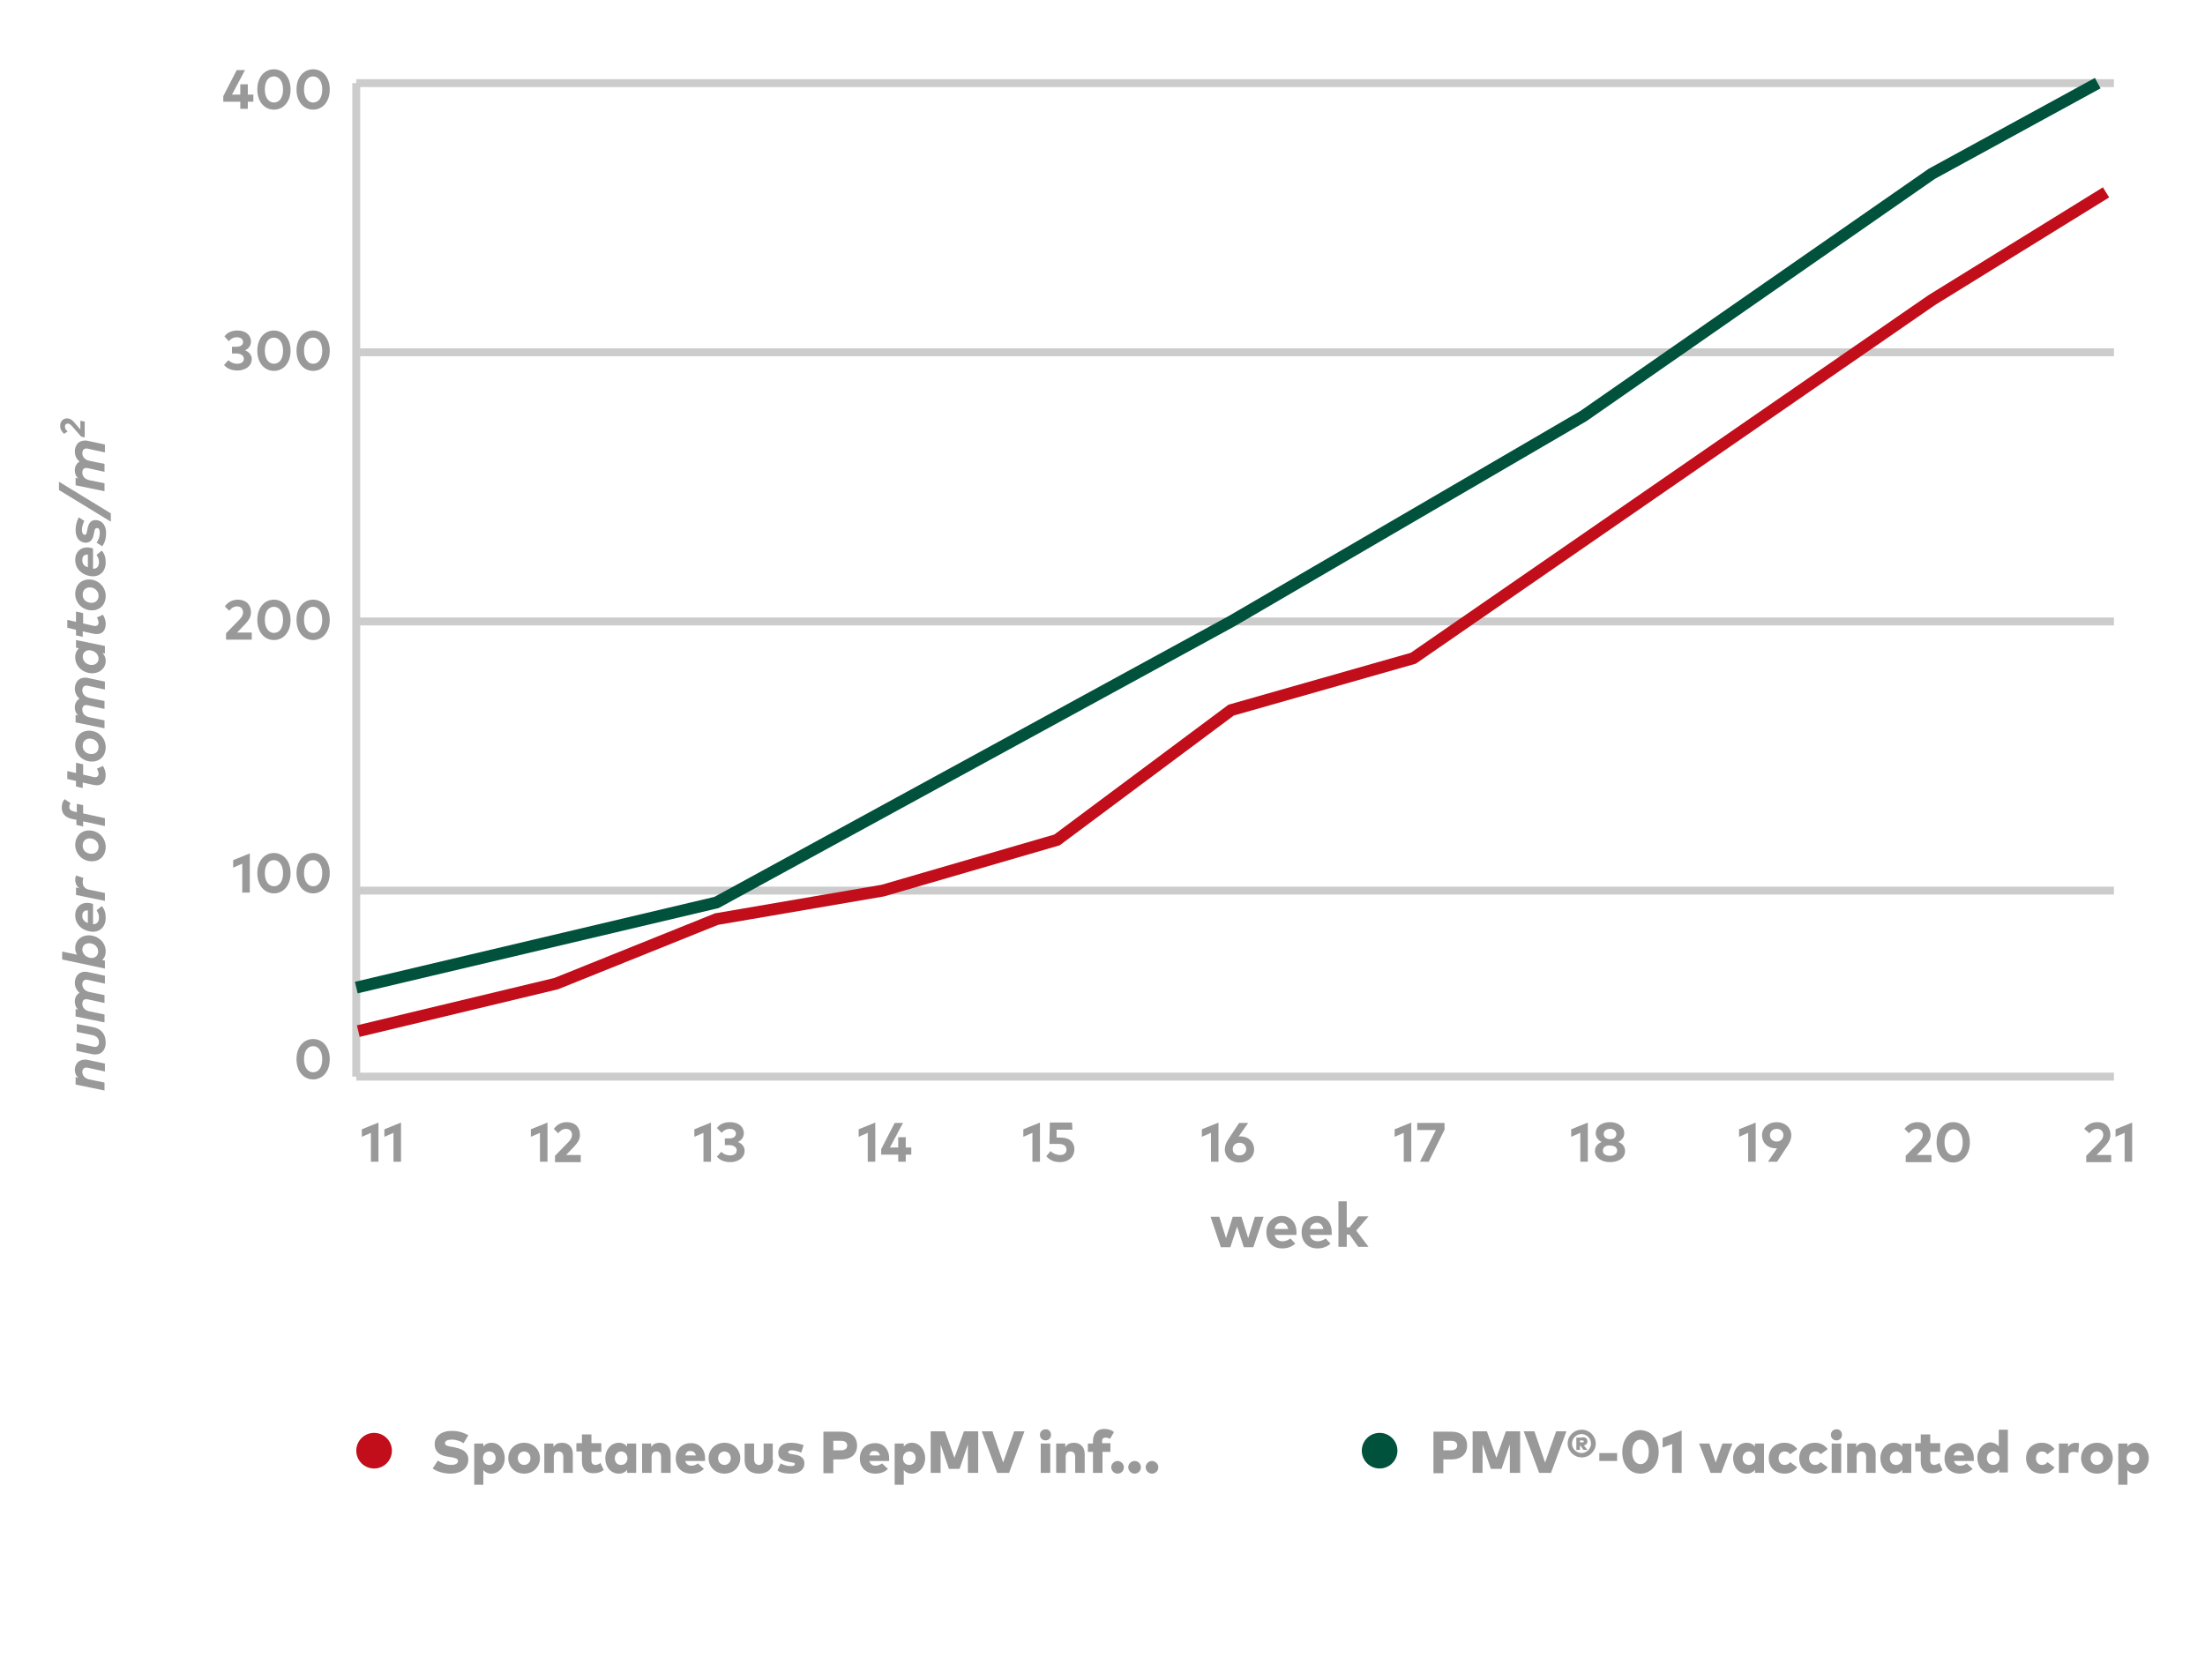 <?xml version="1.0" encoding="utf-8"?>
<!-- Generator: Adobe Illustrator 27.4.1, SVG Export Plug-In . SVG Version: 6.00 Build 0)  -->
<svg version="1.1" id="Layer_1" xmlns="http://www.w3.org/2000/svg" xmlns:xlink="http://www.w3.org/1999/xlink" x="0px" y="0px"
	 viewBox="0 0 557 424.5" style="enable-background:new 0 0 557 424.5;" xml:space="preserve">
<style type="text/css">
	.st0{display:none;}
	.st1{fill:#999999;}
	.st2{fill:none;stroke:#CCCCCC;stroke-width:2;stroke-miterlimit:10;}
	.st3{fill:#C20E1A;}
	.st4{fill:#00523C;}
	.st5{fill:none;stroke:#C20E1A;stroke-width:3;stroke-miterlimit:10;}
	.st6{fill:none;stroke:#00523C;stroke-width:3;stroke-miterlimit:10;}
</style>
<g id="Layer_1_00000101795407551658272150000003451216412969686930_" class="st0">
</g>
<g id="Layer_2_00000041293834845297088830000001328207050747256750_">
	<g>
		<path class="st1" d="M315.3,312.8l1.7-5.4h2.2l-2.6,7.7h-2.4l-1.7-5.2l-1.7,5.2h-2.4l-2.6-7.7h2.2l1.7,5.4l1.7-5.4h2.2
			L315.3,312.8z"/>
		<path class="st1" d="M327.5,311.3c0,0.2,0,0.5,0,0.7H322c0.2,1.1,1,1.6,2,1.6c0.7,0,1.4-0.3,2-0.7l1.2,1.3c-0.9,0.8-2,1.2-3.3,1.2
			c-2.4,0-4-1.6-4-4.1c0-2.4,1.6-4.1,3.9-4.1C325.9,307.2,327.5,308.8,327.5,311.3z M322,310.5h3.4c-0.2-1-0.8-1.6-1.7-1.6
			C322.7,309,322.1,309.6,322,310.5z"/>
		<path class="st1" d="M336.4,311.3c0,0.2,0,0.5,0,0.7h-5.5c0.2,1.1,1,1.6,2,1.6c0.7,0,1.4-0.3,2-0.7l1.2,1.3
			c-0.9,0.8-2,1.2-3.3,1.2c-2.4,0-4-1.6-4-4.1c0-2.4,1.6-4.1,3.9-4.1C334.9,307.2,336.4,308.8,336.4,311.3z M330.9,310.5h3.4
			c-0.2-1-0.8-1.6-1.7-1.6C331.6,309,331,309.6,330.9,310.5z"/>
		<path class="st1" d="M340.2,310.1h0.7l2.2-2.8h2.6l-3.1,3.6l3.1,4.1h-2.6l-2.2-3.1h-0.7v3.1h-2.1v-11.5h2.1V310.1z"/>
	</g>
	<g>
		<line class="st2" x1="90" y1="21" x2="534" y2="21"/>
	</g>
	<g>
		<line class="st2" x1="90" y1="89" x2="534" y2="89"/>
	</g>
	<g>
		<line class="st2" x1="90" y1="157" x2="534" y2="157"/>
	</g>
	<g>
		<line class="st2" x1="90" y1="225" x2="534" y2="225"/>
	</g>
	<g>
		<line class="st2" x1="90" y1="272" x2="534" y2="272"/>
	</g>
	<line class="st2" x1="90" y1="21" x2="90" y2="272"/>
	<g>
		<path class="st1" d="M62.6,23.9H64v1.8h-1.4v1.8h-1.9v-1.8h-4.3v-1.4l3.4-6.6h2.1l-3.3,6.2h2.1v-2.6h1.9V23.9z"/>
		<path class="st1" d="M73.4,22.6c0,3.2-1.9,5.1-4.2,5.1c-2.3,0-4.2-1.9-4.2-5.1s1.9-5.1,4.2-5.1S73.4,19.4,73.4,22.6z M66.9,22.6
			c0,2.1,1,3.3,2.3,3.3s2.3-1.1,2.3-3.3c0-2.1-1-3.3-2.3-3.3C67.9,19.3,66.9,20.4,66.9,22.6z"/>
		<path class="st1" d="M83.3,22.6c0,3.2-1.9,5.1-4.2,5.1c-2.3,0-4.2-1.9-4.2-5.1s1.9-5.1,4.2-5.1S83.3,19.4,83.3,22.6z M76.8,22.6
			c0,2.1,1,3.3,2.3,3.3s2.3-1.1,2.3-3.3c0-2.1-1-3.3-2.3-3.3C77.8,19.3,76.8,20.4,76.8,22.6z"/>
	</g>
	<g>
		<path class="st1" d="M63.4,86.3c0,1-0.6,1.8-1.5,2.2c1,0.4,1.7,1.2,1.7,2.2c0,1.9-1.8,2.9-3.6,2.9c-1.5,0-2.7-0.5-3.4-1.4l1.1-1.2
			c0.6,0.6,1.4,0.9,2.2,0.9c1,0,1.7-0.4,1.7-1.3c0-0.8-0.9-1.3-1.9-1.3h-1.1v-1.7h1.1c1,0,1.7-0.4,1.7-1.2c0-0.8-0.7-1.2-1.6-1.2
			c-0.9,0-1.6,0.5-2,1L56.7,85c0.6-0.9,1.7-1.5,3.3-1.5C62,83.5,63.4,84.6,63.4,86.3z"/>
		<path class="st1" d="M73.4,88.6c0,3.2-1.9,5.1-4.2,5.1c-2.3,0-4.2-1.9-4.2-5.1s1.9-5.1,4.2-5.1S73.4,85.4,73.4,88.6z M66.9,88.6
			c0,2.1,1,3.3,2.3,3.3s2.3-1.1,2.3-3.3c0-2.1-1-3.3-2.3-3.3C67.9,85.3,66.9,86.4,66.9,88.6z"/>
		<path class="st1" d="M83.3,88.6c0,3.2-1.9,5.1-4.2,5.1c-2.3,0-4.2-1.9-4.2-5.1s1.9-5.1,4.2-5.1S83.3,85.4,83.3,88.6z M76.8,88.6
			c0,2.1,1,3.3,2.3,3.3s2.3-1.1,2.3-3.3c0-2.1-1-3.3-2.3-3.3C77.8,85.3,76.8,86.4,76.8,88.6z"/>
	</g>
	<g>
		<path class="st1" d="M56.8,153.2c0.5-0.7,1.5-1.7,3.3-1.7c2.1,0,3.3,1.3,3.3,3.2c0,1.2-0.6,2-1.4,2.9l-2.1,2.2h3.7v1.8h-6.5V160
			l3.5-3.6c0.5-0.5,0.8-1.1,0.8-1.7c0-0.9-0.6-1.5-1.5-1.5s-1.5,0.5-2,1.1L56.8,153.2z"/>
		<path class="st1" d="M73.4,156.6c0,3.2-1.9,5.1-4.2,5.1c-2.3,0-4.2-1.9-4.2-5.1c0-3.2,1.9-5.1,4.2-5.1S73.4,153.4,73.4,156.6z
			 M66.9,156.6c0,2.1,1,3.3,2.3,3.3s2.3-1.1,2.3-3.3c0-2.1-1-3.3-2.3-3.3S66.9,154.4,66.9,156.6z"/>
		<path class="st1" d="M83.3,156.6c0,3.2-1.9,5.1-4.2,5.1c-2.3,0-4.2-1.9-4.2-5.1c0-3.2,1.9-5.1,4.2-5.1S83.3,153.4,83.3,156.6z
			 M76.8,156.6c0,2.1,1,3.3,2.3,3.3s2.3-1.1,2.3-3.3c0-2.1-1-3.3-2.3-3.3S76.8,154.4,76.8,156.6z"/>
	</g>
	<g>
		<path class="st1" d="M63.1,225.5h-1.9v-7.3l-2.3,1v-1.9l4.2-1.7V225.5z"/>
		<path class="st1" d="M73.4,220.6c0,3.2-1.9,5.1-4.2,5.1c-2.3,0-4.2-1.9-4.2-5.1c0-3.2,1.9-5.1,4.2-5.1S73.4,217.4,73.4,220.6z
			 M66.9,220.6c0,2.1,1,3.3,2.3,3.3s2.3-1.1,2.3-3.3c0-2.1-1-3.3-2.3-3.3S66.9,218.4,66.9,220.6z"/>
		<path class="st1" d="M83.3,220.6c0,3.2-1.9,5.1-4.2,5.1c-2.3,0-4.2-1.9-4.2-5.1c0-3.2,1.9-5.1,4.2-5.1S83.3,217.4,83.3,220.6z
			 M76.8,220.6c0,2.1,1,3.3,2.3,3.3s2.3-1.1,2.3-3.3c0-2.1-1-3.3-2.3-3.3S76.8,218.4,76.8,220.6z"/>
	</g>
	<g>
		<path class="st1" d="M83.3,267.6c0,3.2-1.9,5.1-4.2,5.1c-2.3,0-4.2-1.9-4.2-5.1s1.9-5.1,4.2-5.1S83.3,264.4,83.3,267.6z
			 M76.8,267.6c0,2.1,1,3.3,2.3,3.3s2.3-1.1,2.3-3.3c0-2.1-1-3.3-2.3-3.3C77.8,264.3,76.8,265.4,76.8,267.6z"/>
	</g>
	<g>
		<path class="st1" d="M95.6,293.5h-1.9v-7.3l-2.3,1v-1.9l4.2-1.7C95.6,283.6,95.6,293.5,95.6,293.5z"/>
		<path class="st1" d="M101.3,293.5h-1.9v-7.3l-2.3,1v-1.9l4.2-1.7C101.3,283.6,101.3,293.5,101.3,293.5z"/>
		<path class="st1" d="M138.3,293.5h-1.9v-7.3l-2.3,1v-1.9l4.2-1.7V293.5z"/>
		<path class="st1" d="M139.9,285.2c0.5-0.7,1.5-1.7,3.3-1.7c2.1,0,3.3,1.3,3.3,3.2c0,1.2-0.6,2-1.4,2.9l-2.1,2.2h3.7v1.8h-6.5V292
			l3.5-3.6c0.5-0.5,0.8-1.1,0.8-1.7c0-0.9-0.6-1.5-1.5-1.5s-1.5,0.5-2,1.1L139.9,285.2z"/>
		<path class="st1" d="M179.6,293.5h-1.9v-7.3l-2.3,1v-1.9l4.2-1.7V293.5z"/>
		<path class="st1" d="M187.9,286.3c0,1-0.6,1.8-1.5,2.2c1,0.4,1.7,1.2,1.7,2.2c0,1.9-1.8,2.9-3.6,2.9c-1.5,0-2.7-0.5-3.4-1.4
			l1.1-1.2c0.6,0.6,1.4,0.9,2.2,0.9c1,0,1.7-0.4,1.7-1.3c0-0.8-0.9-1.3-1.9-1.3h-1.1v-1.7h1.1c1,0,1.7-0.4,1.7-1.2
			c0-0.8-0.7-1.2-1.6-1.2s-1.6,0.5-2,1l-1.2-1.2c0.6-0.9,1.7-1.5,3.3-1.5C186.5,283.5,187.9,284.6,187.9,286.3z"/>
		<path class="st1" d="M221.1,293.5h-1.9v-7.3l-2.3,1v-1.9l4.2-1.7V293.5z"/>
		<path class="st1" d="M228.8,289.9h1.4v1.8h-1.4v1.8h-1.9v-1.8h-4.3v-1.4l3.4-6.6h2.1l-3.3,6.2h2.1v-2.6h1.9V289.9z"/>
		<path class="st1" d="M262.7,293.5h-1.9v-7.3l-2.3,1v-1.9l4.2-1.7L262.7,293.5L262.7,293.5z"/>
		<path class="st1" d="M270.9,285.4h-4v2h1.1c2.3,0,3.4,1.3,3.4,2.9c0,2.1-1.6,3.3-3.6,3.3c-1.5,0-2.7-0.5-3.5-1.5l1.1-1.3
			c0.5,0.6,1.5,1,2.4,1c1.1,0,1.6-0.6,1.6-1.4c0-0.7-0.5-1.4-2-1.4h-2.3l0.1-5.4h5.6L270.9,285.4L270.9,285.4z"/>
		<path class="st1" d="M307.8,293.5h-1.9v-7.3l-2.3,1v-1.9l4.2-1.7L307.8,293.5L307.8,293.5z"/>
		<path class="st1" d="M312.9,287.1c0.1,0,0.3,0,0.5,0c2,0,3.4,1.4,3.4,3.3s-1.6,3.3-3.7,3.3s-3.7-1.4-3.7-3.3
			c0-0.9,0.3-1.7,0.9-2.6l2.7-4.1h2.3L312.9,287.1z M311.4,290.3c0,1,0.7,1.6,1.7,1.6s1.7-0.7,1.7-1.6s-0.7-1.6-1.7-1.6
			C312.1,288.7,311.4,289.4,311.4,290.3z"/>
		<path class="st1" d="M356.5,293.5h-1.9v-7.3l-2.3,1v-1.9l4.2-1.7L356.5,293.5L356.5,293.5z"/>
		<path class="st1" d="M365,285.2l-4.1,8.3h-2.2l4-8H358v-1.8h6.9v1.5H365z"/>
		<path class="st1" d="M401.1,293.5h-1.9v-7.3l-2.3,1v-1.9l4.2-1.7L401.1,293.5L401.1,293.5z"/>
		<path class="st1" d="M410.3,286.3c0,1.1-0.7,1.8-1.5,2.2c1,0.4,1.7,1.1,1.7,2.3c0,1.8-1.7,2.8-3.8,2.8c-2.1,0-3.8-1.1-3.8-2.8
			c0-1.2,0.8-1.9,1.7-2.3c-0.8-0.4-1.5-1.1-1.5-2.2c0-1.8,1.6-2.8,3.6-2.8S410.3,284.6,410.3,286.3z M404.9,290.7
			c0,0.9,0.8,1.3,1.8,1.3s1.8-0.5,1.8-1.3c0-0.9-0.8-1.3-1.8-1.3C405.7,289.3,404.9,289.8,404.9,290.7z M405.1,286.5
			c0,0.8,0.7,1.3,1.6,1.3s1.6-0.4,1.6-1.3c0-0.8-0.7-1.3-1.6-1.3C405.8,285.2,405.1,285.7,405.1,286.5z"/>
		<path class="st1" d="M443.5,293.5h-1.9v-7.3l-2.3,1v-1.9l4.2-1.7L443.5,293.5L443.5,293.5z"/>
		<path class="st1" d="M448.9,290.1c-0.1,0-0.3,0-0.4,0c-2,0-3.4-1.4-3.4-3.3s1.6-3.3,3.7-3.3s3.7,1.4,3.7,3.3
			c0,0.9-0.3,1.7-0.9,2.6l-2.7,4.1h-2.3L448.9,290.1z M450.5,286.8c0-1-0.7-1.6-1.7-1.6s-1.7,0.7-1.7,1.6s0.7,1.6,1.7,1.6
			C449.7,288.4,450.5,287.8,450.5,286.8z"/>
		<path class="st1" d="M481.1,285.2c0.5-0.7,1.5-1.7,3.3-1.7c2.1,0,3.3,1.3,3.3,3.2c0,1.2-0.6,2-1.4,2.9l-2.1,2.2h3.7v1.8h-6.5V292
			l3.5-3.6c0.5-0.5,0.8-1.1,0.8-1.7c0-0.9-0.6-1.5-1.5-1.5s-1.5,0.5-2,1.1L481.1,285.2z"/>
		<path class="st1" d="M497.6,288.6c0,3.2-1.9,5.1-4.2,5.1c-2.3,0-4.2-1.9-4.2-5.1s1.9-5.1,4.2-5.1
			C495.8,283.5,497.6,285.4,497.6,288.6z M491.2,288.6c0,2.1,1,3.3,2.3,3.3s2.3-1.1,2.3-3.3c0-2.1-1-3.3-2.3-3.3
			C492.2,285.3,491.2,286.4,491.2,288.6z"/>
		<path class="st1" d="M526.5,285.2c0.5-0.7,1.5-1.7,3.3-1.7c2.1,0,3.3,1.3,3.3,3.2c0,1.2-0.6,2-1.4,2.9l-2.1,2.2h3.7v1.8H527V292
			l3.5-3.6c0.5-0.5,0.8-1.1,0.8-1.7c0-0.9-0.6-1.5-1.5-1.5s-1.5,0.5-2,1.1L526.5,285.2z"/>
		<path class="st1" d="M538.6,293.5h-1.9v-7.3l-2.3,1v-1.9l4.2-1.7V293.5z"/>
	</g>
	<circle class="st3" cx="94.5" cy="366.5" r="4.5"/>
	<circle class="st4" cx="348.5" cy="366.5" r="4.5"/>
	<polyline class="st5" points="90.5,260.5 140.5,248.5 181,232.2 223,225 267,212.2 311,179.4 357,166.3 488,75.8 532,48.6 	"/>
	<polyline class="st6" points="90,249.5 181,228 311,157 400,105.1 488,43.9 529.9,21 	"/>
</g>
<g>
	<path class="st1" d="M21.5,267.7c0.2,0,0.5,0,0.8,0.1l4.2,0.9v2l-4.1-0.9c-0.2,0-0.3-0.1-0.5-0.1c-0.6,0-1.1,0.3-1.1,1.1
		c0,0.8,0.5,1.6,1.7,1.9l3.9,0.8v2l-7.3-1.5v-1.9l0.7,0.2c-0.7-0.6-0.9-1.4-0.9-2.1C19,268.6,20,267.7,21.5,267.7z"/>
	<path class="st1" d="M23.5,259.5c2.4,0.5,3.2,2.1,3.2,3.9c0,1.7-0.9,3-2.6,3c-0.3,0-0.6,0-0.9-0.1l-3.9-0.8v-2l4.1,0.9
		c0.2,0,0.3,0.1,0.5,0.1c0.8,0,1.1-0.5,1.1-1.2c0-0.9-0.6-1.6-1.7-1.8l-3.9-0.8v-2L23.5,259.5z"/>
	<path class="st1" d="M21.5,245.5c0.2,0,0.5,0,0.8,0.1l4.2,0.9v2l-4.1-0.9c-0.2,0-0.3-0.1-0.5-0.1c-0.6,0-1.1,0.3-1.1,1.2
		c0,0.8,0.5,1.6,1.7,1.9l3.9,0.8v2l-4.1-0.9c-0.8-0.2-1.5,0-1.5,1.1c0,0.8,0.5,1.6,1.7,1.9l3.9,0.8v2l-7.3-1.5v-1.9l0.7,0.2
		c-0.7-0.6-0.9-1.4-0.9-2.1c0-1,0.5-1.8,1.2-2.2c-0.9-0.7-1.2-1.7-1.2-2.6C19,246.5,20,245.5,21.5,245.5z"/>
	<path class="st1" d="M25.8,242.5l0.7,0.2v2l-10.8-2.3v-2l3.8,0.8c-0.3-0.4-0.5-1-0.5-1.7c0-1.9,1.5-3.2,3.4-3.2
		c2.1,0,4.3,1.5,4.3,4.1C26.7,241.3,26.4,242,25.8,242.5z M22.8,242c1.2,0.2,2-0.6,2-1.6c0-1.2-1-2.1-2.3-2.1
		c-1.1,0-1.7,0.7-1.7,1.7C20.9,241,21.7,241.8,22.8,242z"/>
	<path class="st1" d="M25.7,228.9c0.7,0.8,1,1.7,1,3c0,2.2-1.4,3.5-3.2,3.5c-1.8,0-4.5-1.2-4.5-4.2c0-1.8,1.2-3.1,3-3.1
		c0.5,0,1.1,0.1,1.5,0.3v5.1c1,0,1.5-0.6,1.5-1.7c0-0.7-0.2-1.2-0.6-1.8L25.7,228.9z M22.2,233.2V230c0,0-0.1,0-0.1,0
		c-0.9,0-1.3,0.5-1.3,1.3C20.7,232.3,21.4,232.9,22.2,233.2z"/>
	<path class="st1" d="M26.5,225.6v2l-7.3-1.5v-1.9l0.8,0.2c-0.7-0.6-1-1.3-1-2.1c0-0.4,0.1-0.7,0.2-1.1l1.9,0.6
		c-0.2,0.3-0.2,0.7-0.2,1.1c0,0.9,0.5,1.7,1.7,1.9L26.5,225.6z"/>
	<path class="st1" d="M22.5,209.8c2.3,0,4.2,1.8,4.2,4.2c0,2.1-1.4,3.6-3.5,3.6c-2.3,0-4.2-1.8-4.2-4.2
		C19,211.4,20.4,209.8,22.5,209.8z M23.1,215.7c1.1,0,1.8-0.7,1.8-1.8c0-1.2-1-2.1-2.2-2.1c-1.1,0-1.8,0.7-1.8,1.8
		C20.8,214.8,21.8,215.7,23.1,215.7z"/>
	<path class="st1" d="M21,203.4v2.1l5.5,1.2v2l-5.5-1.2v1.3l-1.7-0.4v-1.3l-1.1-0.2c-1.7-0.4-2.6-1.3-2.6-2.9c0-0.9,0.3-1.6,0.7-2.1
		l1.5,1c-0.2,0.4-0.3,0.7-0.3,1c0,0.5,0.3,0.9,1.1,1.1l0.8,0.2v-2.1L21,203.4z"/>
	<path class="st1" d="M21,193.1v2.6l2.6,0.6c0.9,0.2,1.3-0.2,1.3-0.8c0-0.4-0.2-0.9-0.4-1.3l1.5-0.7c0.4,0.7,0.7,1.4,0.7,2.3
		c0,2-1.2,2.9-3.1,2.5l-2.7-0.6v1.4l-1.7-0.4v-1.4l-2.2-0.5v-2l2.2,0.5v-2.6L21,193.1z"/>
	<path class="st1" d="M22.5,184.6c2.3,0,4.2,1.8,4.2,4.2c0,2.1-1.4,3.6-3.5,3.6c-2.3,0-4.2-1.8-4.2-4.2
		C19,186.1,20.4,184.6,22.5,184.6z M23.1,190.5c1.1,0,1.8-0.7,1.8-1.8c0-1.2-1-2.1-2.2-2.1c-1.1,0-1.8,0.7-1.8,1.8
		C20.8,189.6,21.8,190.5,23.1,190.5z"/>
	<path class="st1" d="M21.5,171.2c0.2,0,0.5,0,0.8,0.1l4.2,0.9v2l-4.1-0.9c-0.2,0-0.3-0.1-0.5-0.1c-0.6,0-1.1,0.3-1.1,1.2
		c0,0.8,0.5,1.6,1.7,1.9l3.9,0.8v2l-4.1-0.9c-0.8-0.2-1.5,0-1.5,1.1c0,0.8,0.5,1.6,1.7,1.9l3.9,0.8v2l-7.3-1.5v-1.9l0.7,0.2
		c-0.7-0.6-0.9-1.4-0.9-2.1c0-1,0.5-1.8,1.2-2.2c-0.9-0.7-1.2-1.7-1.2-2.6C19,172.2,20,171.2,21.5,171.2z"/>
	<path class="st1" d="M19.9,163.8l-0.7-0.2v-1.9l7.3,1.5v1.9l-0.6-0.1c0.5,0.5,0.8,1.1,0.8,2c0,1.8-1.5,3.1-3.4,3.1
		c-2.1,0-4.3-1.5-4.3-4.1C19,165,19.4,164.3,19.9,163.8z M22.9,164.3c-1.2-0.2-2,0.6-2,1.6c0,1.2,1,2.1,2.3,2.1c1,0,1.7-0.7,1.7-1.6
		C24.9,165.3,24,164.5,22.9,164.3z"/>
	<path class="st1" d="M21,154.9v2.6l2.6,0.6c0.9,0.2,1.3-0.2,1.3-0.8c0-0.4-0.2-0.9-0.4-1.3l1.5-0.7c0.4,0.7,0.7,1.4,0.7,2.3
		c0,2-1.2,2.9-3.1,2.5l-2.7-0.6v1.4l-1.7-0.4v-1.4l-2.2-0.5v-2l2.2,0.5v-2.6L21,154.9z"/>
	<path class="st1" d="M22.5,146.4c2.3,0,4.2,1.8,4.2,4.2c0,2.1-1.4,3.6-3.5,3.6c-2.3,0-4.2-1.8-4.2-4.2
		C19,147.9,20.4,146.4,22.5,146.4z M23.1,152.3c1.1,0,1.8-0.7,1.8-1.8c0-1.2-1-2.1-2.2-2.1c-1.1,0-1.8,0.7-1.8,1.8
		C20.8,151.4,21.8,152.3,23.1,152.3z"/>
	<path class="st1" d="M25.7,139.1c0.7,0.8,1,1.7,1,3c0,2.2-1.4,3.5-3.2,3.5c-1.8,0-4.5-1.2-4.5-4.2c0-1.8,1.2-3.1,3-3.1
		c0.5,0,1.1,0.1,1.5,0.3v5.1c1,0,1.5-0.6,1.5-1.7c0-0.7-0.2-1.2-0.6-1.8L25.7,139.1z M22.2,143.3v-3.2c0,0-0.1,0-0.1,0
		c-0.9,0-1.3,0.5-1.3,1.3C20.7,142.5,21.4,143.1,22.2,143.3z"/>
	<path class="st1" d="M21.3,131.6c-0.4,0.7-0.6,1.7-0.6,2.3c0,0.7,0.2,1.1,0.6,1.2c0.5,0.1,0.6-0.4,0.7-1l0.1-0.5
		c0.3-1.7,1.1-2.3,2.3-2.2c1.5,0.2,2.4,1.4,2.4,3.3c0,1.2-0.3,2.5-1,3.3l-1.4-0.9c0.5-0.7,0.8-1.5,0.8-2.4c0-0.9-0.2-1.3-0.7-1.3
		c-0.4,0-0.6,0.3-0.7,1l-0.1,0.5c-0.3,1.7-1.1,2.3-2.3,2.2c-1.5-0.2-2.3-1.4-2.3-3.2c0-1.2,0.3-2.3,0.8-3.2L21.3,131.6z"/>
	<path class="st1" d="M28,129.7v2.1l-13.1-8v-2.1L28,129.7z"/>
	<path class="st1" d="M21.5,111.3c0.2,0,0.5,0,0.8,0.1l4.2,0.9v2l-4.1-0.9c-0.2,0-0.3-0.1-0.5-0.1c-0.6,0-1.1,0.3-1.1,1.2
		c0,0.8,0.5,1.6,1.7,1.9l3.9,0.8v2l-4.1-0.9c-0.8-0.2-1.5,0-1.5,1.1c0,0.8,0.5,1.6,1.7,1.9l3.9,0.8v2l-7.3-1.5v-1.9l0.7,0.2
		c-0.7-0.6-0.9-1.4-0.9-2.1c0-1,0.5-1.8,1.2-2.2c-0.9-0.7-1.2-1.7-1.2-2.6C19,112.2,20,111.3,21.5,111.3z"/>
	<path class="st1" d="M16.2,109.6c-0.5-0.4-1-1.1-1-2c0-1.3,0.9-1.9,1.7-1.9c0.8,0,1.4,0.4,2.1,1.3l1.3,1.5v-2.2l1.1,0.2v4l-0.9-0.2
		l-2.1-2.4c-0.6-0.7-0.9-0.9-1.3-0.9c-0.4,0-0.7,0.3-0.7,0.8c0,0.5,0.3,0.9,0.7,1.2L16.2,109.6z"/>
</g>
<g>
	<path class="st1" d="M117.1,364.6c-0.8-0.5-1.8-0.9-3-0.9c-1,0-1.7,0.3-1.7,0.9c0,0.7,1,0.8,2.2,1l0.4,0.1c2,0.4,3.3,1.3,3.3,3
		c0,2.5-2.2,3.6-4.4,3.6c-1.8,0-3.5-0.5-4.6-1.3l1.3-2c0.8,0.5,1.9,1.1,3.4,1.1c0.9,0,1.7-0.3,1.7-1c0-0.6-0.7-0.8-2.1-1l-0.5-0.1
		c-2.2-0.3-3.3-1.3-3.3-3.2c0-2,1.8-3.3,4.2-3.3c1.4,0,2.7,0.2,4.3,1.1L117.1,364.6z"/>
	<path class="st1" d="M127.5,368.4c0,2.2-1.5,3.9-3.4,3.9c-0.9,0-1.6-0.4-2-0.9v3.7h-2.3v-10.4h2.3v0.8c0.4-0.6,1.1-1,2.1-1
		C126.1,364.5,127.5,366.2,127.5,368.4z M122,368.4c0,1,0.6,1.7,1.6,1.7c0.9,0,1.6-0.7,1.6-1.7s-0.6-1.7-1.6-1.7
		C122.6,366.7,122,367.4,122,368.4z"/>
	<path class="st1" d="M136.4,368.4c0,2.2-1.7,3.9-4,3.9c-2.3,0-4-1.7-4-3.9s1.7-3.9,4-3.9C134.7,364.5,136.4,366.2,136.4,368.4z
		 M130.8,368.4c0,1,0.7,1.7,1.6,1.7c0.9,0,1.6-0.7,1.6-1.7s-0.7-1.7-1.6-1.7C131.5,366.7,130.8,367.4,130.8,368.4z"/>
	<path class="st1" d="M144.7,367.3v4.8h-2.4v-4c0-0.9-0.4-1.4-1.2-1.4c-0.7,0-1.2,0.4-1.2,1.4v4h-2.4v-7.4h2.3v0.9
		c0.5-0.8,1.2-1.1,2.2-1.1C143.6,364.5,144.7,365.6,144.7,367.3z"/>
	<path class="st1" d="M151.9,366.8h-2.5v2.2c0,0.8,0.5,1.1,1,1.1c0.4,0,0.9-0.2,1.3-0.5l0.8,1.8c-0.7,0.5-1.4,0.8-2.6,0.8
		c-2,0-2.9-1.2-2.9-3v-2.5h-1.4v-2.1h1.4v-2.2h2.4v2.2h2.5V366.8z"/>
	<path class="st1" d="M160.7,372.1h-2.3v-0.8c-0.4,0.6-1.1,1-2.1,1c-2,0-3.4-1.7-3.4-3.9c0-2.2,1.5-3.9,3.4-3.9c1,0,1.7,0.4,2.1,1
		v-0.8h2.3V372.1z M155.3,368.4c0,1,0.6,1.7,1.6,1.7c0.9,0,1.6-0.7,1.6-1.7c0-1-0.7-1.7-1.6-1.7C156,366.7,155.3,367.5,155.3,368.4z
		"/>
	<path class="st1" d="M169.4,367.3v4.8h-2.4v-4c0-0.9-0.4-1.4-1.2-1.4c-0.7,0-1.2,0.4-1.2,1.4v4h-2.4v-7.4h2.3v0.9
		c0.5-0.8,1.2-1.1,2.2-1.1C168.3,364.5,169.4,365.6,169.4,367.3z"/>
	<path class="st1" d="M178.1,368.4c0,0.2,0,0.6,0,0.7h-5c0.2,0.8,0.8,1.2,1.6,1.2c0.5,0,1.1-0.2,1.6-0.6l1.5,1.4
		c-0.8,0.8-1.9,1.2-3.2,1.2c-2.3,0-3.9-1.5-3.9-3.8c0-2.3,1.5-3.9,3.8-3.9C176.6,364.5,178.1,366.1,178.1,368.4z M173.1,367.7h2.7
		c-0.2-0.7-0.6-1.1-1.3-1.1C173.7,366.5,173.3,366.9,173.1,367.7z"/>
	<path class="st1" d="M187,368.4c0,2.2-1.7,3.9-4,3.9c-2.3,0-4-1.7-4-3.9s1.7-3.9,4-3.9C185.3,364.5,187,366.2,187,368.4z
		 M181.4,368.4c0,1,0.7,1.7,1.6,1.7c0.9,0,1.6-0.7,1.6-1.7s-0.7-1.7-1.6-1.7C182.1,366.7,181.4,367.4,181.4,368.4z"/>
	<path class="st1" d="M195.3,368.9c0,2.3-1.6,3.4-3.6,3.4c-2,0-3.6-1-3.6-3.4v-4.2h2.4v4c0,0.9,0.5,1.4,1.2,1.4
		c0.7,0,1.2-0.4,1.2-1.4v-4h2.3V368.9z"/>
	<path class="st1" d="M202.4,367c-0.7-0.3-1.7-0.6-2.4-0.6c-0.6,0-0.9,0.2-0.9,0.5c0,0.3,0.5,0.4,1.2,0.5l0.5,0.1
		c1.6,0.2,2.4,1,2.4,2.2c0,1.6-1.3,2.6-3.4,2.6c-1.3,0-2.6-0.2-3.4-0.8l0.8-1.8c0.7,0.4,1.6,0.7,2.6,0.7c0.7,0,1-0.2,1-0.5
		c0-0.3-0.3-0.4-1.2-0.5l-0.4-0.1c-1.8-0.3-2.6-1-2.6-2.3c0-1.6,1.2-2.5,3.2-2.5c1.2,0,2,0.2,3.2,0.6L202.4,367z"/>
	<path class="st1" d="M210.5,368.6v3.6H208v-10.5h4.5c2.6,0,4,1.4,4,3.5c0,2.1-1.4,3.5-4,3.5H210.5z M210.5,363.9v2.5h2
		c0.9,0,1.5-0.4,1.5-1.2c0-0.8-0.6-1.2-1.5-1.2H210.5z"/>
	<path class="st1" d="M224.6,368.4c0,0.2,0,0.6,0,0.7h-5c0.2,0.8,0.8,1.2,1.6,1.2c0.5,0,1.1-0.2,1.6-0.6l1.5,1.4
		c-0.8,0.8-1.9,1.2-3.2,1.2c-2.3,0-3.9-1.5-3.9-3.8c0-2.3,1.5-3.9,3.8-3.9C223.1,364.5,224.6,366.1,224.6,368.4z M219.6,367.7h2.7
		c-0.2-0.7-0.6-1.1-1.3-1.1C220.2,366.5,219.8,366.9,219.6,367.7z"/>
	<path class="st1" d="M233.7,368.4c0,2.2-1.5,3.9-3.4,3.9c-0.9,0-1.6-0.4-2-0.9v3.7h-2.3v-10.4h2.3v0.8c0.4-0.6,1.1-1,2.1-1
		C232.2,364.5,233.7,366.2,233.7,368.4z M228.1,368.4c0,1,0.6,1.7,1.6,1.7c0.9,0,1.6-0.7,1.6-1.7s-0.6-1.7-1.6-1.7
		C228.8,366.7,228.1,367.4,228.1,368.4z"/>
	<path class="st1" d="M247,372.1h-2.5v-7.2l-2.1,6.2h-2.7l-2.1-6.2v7.2h-2.5v-10.5h3.6l2.4,6.7l2.4-6.7h3.6V372.1z"/>
	<path class="st1" d="M254.9,372.1h-3l-3.9-10.5h2.7l2.7,7.9l2.8-7.9h2.6L254.9,372.1z"/>
	<path class="st1" d="M265.5,362.5c0,0.8-0.6,1.4-1.4,1.4c-0.8,0-1.4-0.6-1.4-1.4c0-0.8,0.6-1.4,1.4-1.4
		C264.9,361,265.5,361.7,265.5,362.5z M265.3,372.1h-2.4v-7.4h2.4V372.1z"/>
	<path class="st1" d="M274,367.3v4.8h-2.4v-4c0-0.9-0.4-1.4-1.2-1.4c-0.7,0-1.2,0.4-1.2,1.4v4h-2.4v-7.4h2.3v0.9
		c0.5-0.8,1.2-1.1,2.2-1.1C272.9,364.5,274,365.6,274,367.3z"/>
	<path class="st1" d="M280.6,366.8h-2.1v5.3h-2.4v-5.3h-1.3v-2.1h1.3v-0.6c0-2,1.1-3.1,2.8-3.1c1.2,0,1.9,0.3,2.5,0.8l-1,1.7
		c-0.4-0.2-0.7-0.3-1.2-0.3c-0.5,0-0.8,0.3-0.8,0.9v0.5h2.1V366.8z"/>
	<path class="st1" d="M283.9,370.7c0,0.9-0.7,1.6-1.6,1.6c-0.9,0-1.6-0.8-1.6-1.6c0-0.9,0.8-1.6,1.6-1.6
		C283.1,369.1,283.9,369.8,283.9,370.7z"/>
	<path class="st1" d="M288.2,370.7c0,0.9-0.7,1.6-1.6,1.6c-0.9,0-1.6-0.8-1.6-1.6c0-0.9,0.8-1.6,1.6-1.6
		C287.5,369.1,288.2,369.8,288.2,370.7z"/>
	<path class="st1" d="M292.6,370.7c0,0.9-0.7,1.6-1.6,1.6c-0.9,0-1.6-0.8-1.6-1.6c0-0.9,0.8-1.6,1.6-1.6
		C291.8,369.1,292.6,369.8,292.6,370.7z"/>
</g>
<g>
	<path class="st1" d="M364.6,368.6v3.6h-2.5v-10.5h4.5c2.6,0,4,1.4,4,3.5c0,2.1-1.4,3.5-4,3.5H364.6z M364.6,363.9v2.5h2
		c0.9,0,1.5-0.4,1.5-1.2c0-0.8-0.6-1.2-1.5-1.2H364.6z"/>
	<path class="st1" d="M383.9,372.1h-2.5v-7.2l-2.1,6.2h-2.7l-2.1-6.2v7.2H372v-10.5h3.6l2.4,6.7l2.4-6.7h3.6V372.1z"/>
	<path class="st1" d="M391.8,372.1h-3l-3.9-10.5h2.7l2.7,7.9l2.8-7.9h2.6L391.8,372.1z"/>
	<path class="st1" d="M403.1,364.7c0,1.9-1.6,3.5-3.5,3.5c-2,0-3.6-1.6-3.6-3.5c0-1.9,1.5-3.5,3.6-3.5
		C401.5,361.2,403.1,362.8,403.1,364.7z M401.9,364.7c0-1.3-1.1-2.4-2.4-2.4c-1.3,0-2.4,1.1-2.4,2.4c0,1.3,1.1,2.4,2.4,2.4
		C400.8,367.1,401.9,366,401.9,364.7z M399.7,363.1c0.9,0,1.3,0.4,1.3,1.1c0,0.5-0.3,0.8-0.9,1l0.9,1.1H400l-0.8-1.1h-0.1v1.1h-0.9
		v-3.1H399.7z M399.1,363.9v0.5h0.6c0.2,0,0.4-0.1,0.4-0.2c0-0.2-0.2-0.3-0.4-0.3H399.1z"/>
	<path class="st1" d="M408.5,369.1h-4.5v-2h4.5V369.1z"/>
	<path class="st1" d="M419,366.8c0,3.4-2.1,5.5-4.6,5.5c-2.6,0-4.6-2-4.6-5.5c0-3.4,2.1-5.5,4.6-5.5C417,361.4,419,363.4,419,366.8z
		 M412.3,366.8c0,2,0.9,3.1,2.1,3.1c1.2,0,2.1-1.1,2.1-3.1s-0.9-3.1-2.1-3.1C413.2,363.7,412.3,364.8,412.3,366.8z"/>
	<path class="st1" d="M424.8,372.1h-2.4v-7.3l-2.4,0.9v-2.4l4.8-1.9V372.1z"/>
	<path class="st1" d="M434.8,372.1h-2.7l-2.9-7.4h2.6l1.6,4.8l1.7-4.8h2.5L434.8,372.1z"/>
	<path class="st1" d="M445.6,372.1h-2.3v-0.8c-0.4,0.6-1.1,1-2.1,1c-2,0-3.4-1.7-3.4-3.9c0-2.2,1.5-3.9,3.4-3.9c1,0,1.7,0.4,2.1,1
		v-0.8h2.3V372.1z M440.2,368.4c0,1,0.6,1.7,1.6,1.7c0.9,0,1.6-0.7,1.6-1.7c0-1-0.7-1.7-1.6-1.7
		C440.8,366.7,440.2,367.5,440.2,368.4z"/>
	<path class="st1" d="M454,366.1l-1.8,1.3c-0.4-0.5-0.8-0.7-1.4-0.7c-0.8,0-1.5,0.6-1.5,1.7c0,1.1,0.7,1.7,1.5,1.7
		c0.6,0,1-0.2,1.4-0.7l1.8,1.3c-0.7,1-1.8,1.6-3.2,1.6c-2.4,0-4-1.6-4-3.9s1.6-3.9,4-3.9C452.2,364.5,453.3,365.1,454,366.1z"/>
	<path class="st1" d="M461.7,366.1l-1.8,1.3c-0.4-0.5-0.8-0.7-1.4-0.7c-0.8,0-1.5,0.6-1.5,1.7c0,1.1,0.7,1.7,1.5,1.7
		c0.6,0,1-0.2,1.4-0.7l1.8,1.3c-0.7,1-1.8,1.6-3.2,1.6c-2.4,0-4-1.6-4-3.9s1.6-3.9,4-3.9C459.9,364.5,460.9,365.1,461.7,366.1z"/>
	<path class="st1" d="M465.3,362.5c0,0.8-0.6,1.4-1.4,1.4c-0.8,0-1.4-0.6-1.4-1.4c0-0.8,0.6-1.4,1.4-1.4
		C464.7,361,465.3,361.7,465.3,362.5z M465.1,372.1h-2.4v-7.4h2.4V372.1z"/>
	<path class="st1" d="M473.8,367.3v4.8h-2.4v-4c0-0.9-0.4-1.4-1.2-1.4c-0.7,0-1.2,0.4-1.2,1.4v4h-2.4v-7.4h2.3v0.9
		c0.5-0.8,1.2-1.1,2.2-1.1C472.6,364.5,473.8,365.6,473.8,367.3z"/>
	<path class="st1" d="M482.8,372.1h-2.3v-0.8c-0.4,0.6-1.1,1-2.1,1c-2,0-3.4-1.7-3.4-3.9c0-2.2,1.5-3.9,3.4-3.9c1,0,1.7,0.4,2.1,1
		v-0.8h2.3V372.1z M477.4,368.4c0,1,0.6,1.7,1.6,1.7c0.9,0,1.6-0.7,1.6-1.7c0-1-0.7-1.7-1.6-1.7
		C478.1,366.7,477.4,367.5,477.4,368.4z"/>
	<path class="st1" d="M490.1,366.8h-2.5v2.2c0,0.8,0.5,1.1,1,1.1c0.4,0,0.9-0.2,1.3-0.5l0.8,1.8c-0.7,0.5-1.4,0.8-2.6,0.8
		c-2,0-2.9-1.2-2.9-3v-2.5h-1.4v-2.1h1.4v-2.2h2.4v2.2h2.5V366.8z"/>
	<path class="st1" d="M498.6,368.4c0,0.2,0,0.6,0,0.7h-5c0.2,0.8,0.8,1.2,1.6,1.2c0.5,0,1.1-0.2,1.6-0.6l1.5,1.4
		c-0.8,0.8-1.9,1.2-3.2,1.2c-2.3,0-3.9-1.5-3.9-3.8c0-2.3,1.5-3.9,3.8-3.9C497.1,364.5,498.6,366.1,498.6,368.4z M493.5,367.7h2.7
		c-0.2-0.7-0.6-1.1-1.3-1.1C494.2,366.5,493.7,366.9,493.5,367.7z"/>
	<path class="st1" d="M504.9,365.4v-4.2h2.3v10.8H505v-0.8c-0.4,0.6-1.1,1-2.1,1c-2,0-3.4-1.7-3.4-3.9c0-2.2,1.5-3.9,3.4-3.9
		C503.8,364.5,504.5,364.9,504.9,365.4z M501.9,368.4c0,1,0.6,1.7,1.6,1.7c0.9,0,1.6-0.7,1.6-1.7c0-1-0.7-1.7-1.6-1.7
		C502.5,366.7,501.9,367.5,501.9,368.4z"/>
	<path class="st1" d="M519,366.1l-1.8,1.3c-0.4-0.5-0.8-0.7-1.4-0.7c-0.8,0-1.5,0.6-1.5,1.7c0,1.1,0.7,1.7,1.5,1.7
		c0.6,0,1-0.2,1.4-0.7l1.8,1.3c-0.7,1-1.8,1.6-3.2,1.6c-2.4,0-4-1.6-4-3.9s1.6-3.9,4-3.9C517.2,364.5,518.3,365.1,519,366.1z"/>
	<path class="st1" d="M525.2,364.6L525,367c-0.3-0.1-0.8-0.2-1.2-0.2c-0.8,0-1.3,0.4-1.3,1.3v4h-2.4v-7.4h2.3v0.9
		c0.4-0.7,1.1-1.1,2-1.1C524.7,364.5,525,364.6,525.2,364.6z"/>
	<path class="st1" d="M533.7,368.4c0,2.2-1.7,3.9-4,3.9c-2.3,0-4-1.7-4-3.9s1.7-3.9,4-3.9C532,364.5,533.7,366.2,533.7,368.4z
		 M528.1,368.4c0,1,0.7,1.7,1.6,1.7c0.9,0,1.6-0.7,1.6-1.7s-0.7-1.7-1.6-1.7C528.8,366.7,528.1,367.4,528.1,368.4z"/>
	<path class="st1" d="M542.8,368.4c0,2.2-1.5,3.9-3.4,3.9c-0.9,0-1.6-0.4-2-0.9v3.7h-2.3v-10.4h2.3v0.8c0.4-0.6,1.1-1,2.1-1
		C541.3,364.5,542.8,366.2,542.8,368.4z M537.2,368.4c0,1,0.6,1.7,1.6,1.7c0.9,0,1.6-0.7,1.6-1.7s-0.6-1.7-1.6-1.7
		C537.8,366.7,537.2,367.4,537.2,368.4z"/>
</g>
</svg>
